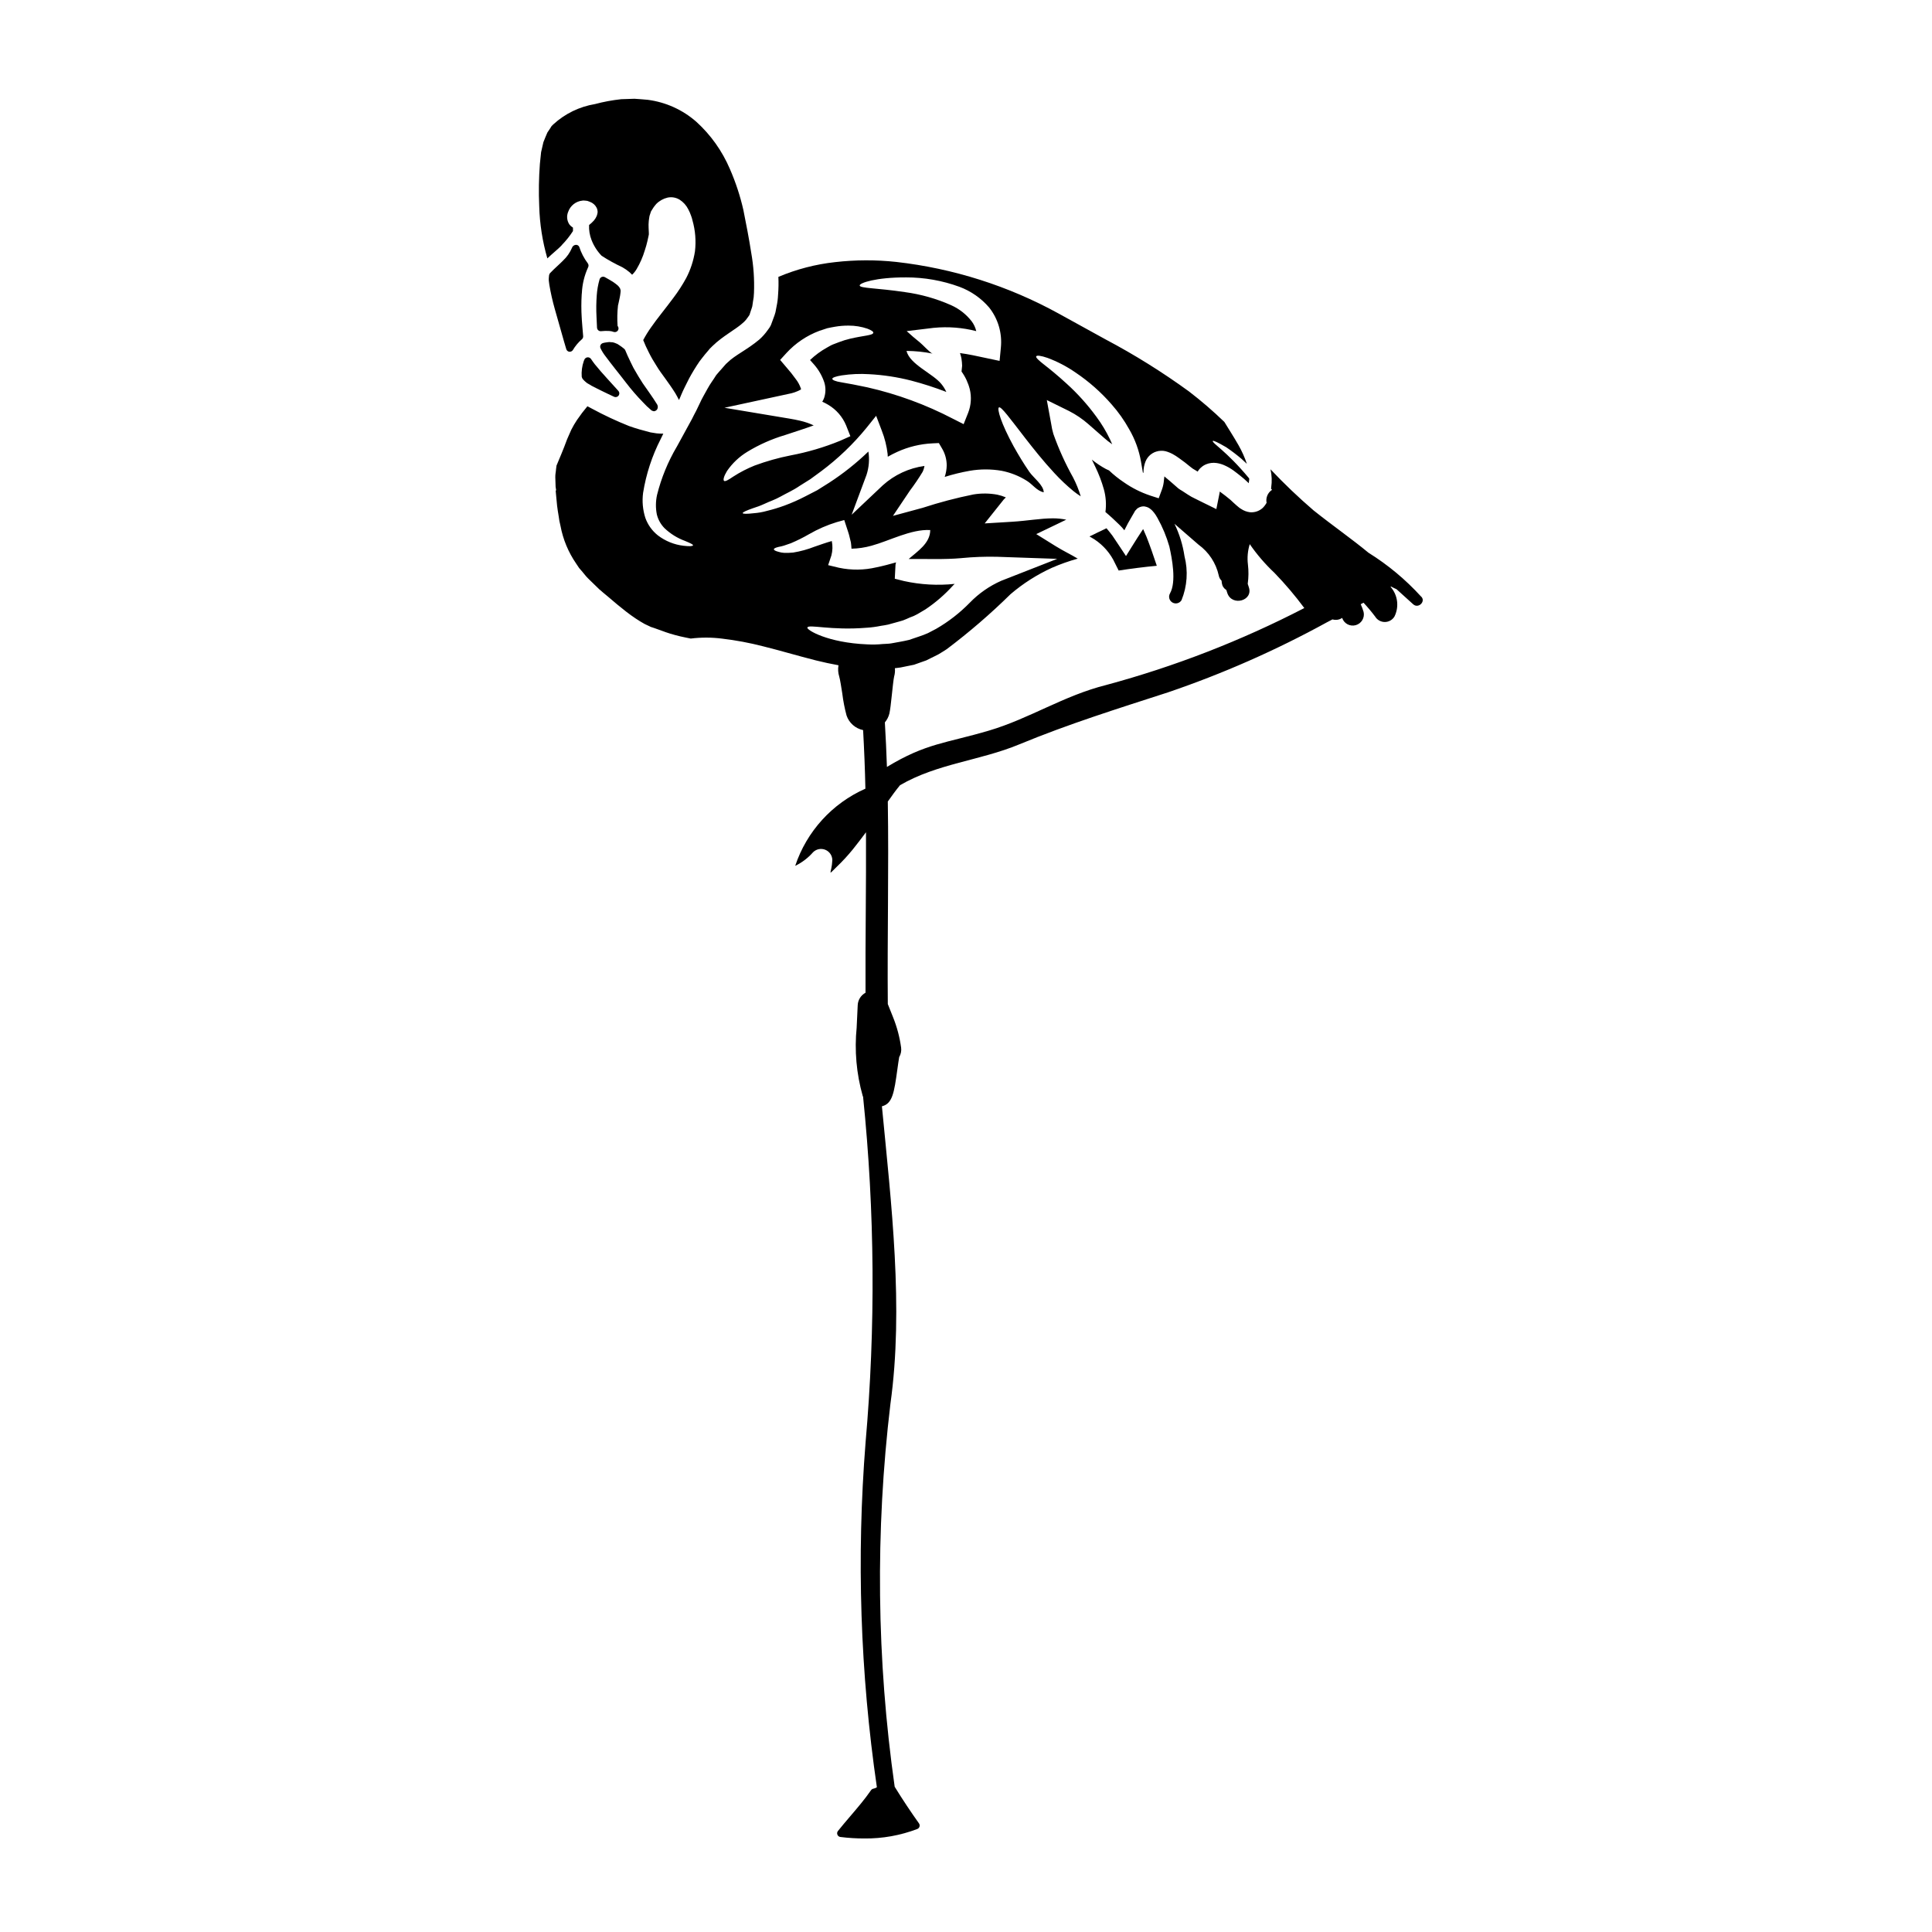 <?xml version="1.0" encoding="UTF-8"?>
<!-- Uploaded to: ICON Repo, www.svgrepo.com, Generator: ICON Repo Mixer Tools -->
<svg fill="#000000" width="800px" height="800px" version="1.1" viewBox="144 144 512 512" xmlns="http://www.w3.org/2000/svg">
 <g>
  <path d="m309.92 245.44c1.379 1.805 2.867 3.519 4.449 5.144 0.688 0.754 1.422 1.457 2.203 2.106 0.086 0.078 0.184 0.137 0.289 0.176 0.121 0.043 0.242 0.082 0.367 0.109 0.055 0.008 0.109 0.008 0.164 0 0.328-0.051 0.617-0.246 0.785-0.531 0.215-0.398 0.203-0.879-0.031-1.262-0.582-0.961-1.254-1.941-1.949-2.941l-0.676-0.969c-0.82-1.109-1.586-2.262-2.289-3.453l-0.523-0.891v0.004c-0.594-0.945-1.117-1.926-1.574-2.938l-0.219-0.469c-0.434-0.91-0.871-1.816-1.215-2.707h-0.004c-0.066-0.156-0.168-0.293-0.301-0.395-0.422-0.355-0.867-0.684-1.332-0.98-0.281-0.223-0.605-0.391-0.949-0.492-0.105-0.031-0.207-0.074-0.309-0.121-0.289-0.109-0.598-0.156-0.906-0.145-0.27-0.051-0.551-0.051-0.82 0-0.219 0.043-0.441 0.074-0.664 0.094-0.234 0.031-0.465 0.082-0.688 0.16-0.266 0.086-0.48 0.285-0.59 0.539-0.113 0.25-0.113 0.539 0 0.789 0.344 0.734 0.773 1.43 1.273 2.074 0.875 1.18 1.797 2.363 2.691 3.504l1.305 1.648c0.527 0.688 1.035 1.328 1.512 1.945z"/>
  <path d="m293.46 234.46 0.594 2.012h0.004c0.09 0.383 0.398 0.672 0.785 0.742 0.051 0.004 0.102 0.004 0.148 0 0.348 0 0.668-0.18 0.844-0.477 0.629-1.062 1.426-2.016 2.363-2.82 0.25-0.211 0.379-0.535 0.344-0.863-0.086-0.812-0.145-1.574-0.199-2.363-0.047-0.625-0.094-1.262-0.148-1.891l-0.031-0.625-0.004 0.004c-0.129-2.055-0.129-4.113 0-6.168l0.035-0.348h0.004c0.109-2.367 0.676-4.695 1.668-6.852 0.164-0.336 0.125-0.734-0.098-1.031-0.992-1.32-1.758-2.797-2.266-4.367-0.172-0.367-0.566-0.582-0.969-0.52-0.457 0.059-0.836 0.383-0.973 0.824-0.527 1.23-1.301 2.344-2.273 3.266-0.484 0.5-1.023 1-1.574 1.512-0.641 0.59-1.297 1.203-1.914 1.855v-0.004c-0.09 0.094-0.16 0.207-0.203 0.328-0.082 0.188-0.121 0.391-0.121 0.594l-0.023 0.254c-0.031 0.262-0.039 0.527-0.023 0.789 0.023 0.121 0.039 0.246 0.047 0.371 0.02 0.262 0.051 0.527 0.102 0.785 0.359 2.137 0.836 4.25 1.422 6.332l2.449 8.629z"/>
  <path d="m292.86 208.97c1.117-1.145 2.117-2.394 2.984-3.734v-0.914c-0.359-0.207-0.676-0.484-0.93-0.812-0.688-1-0.812-2.285-0.332-3.398 0.578-1.633 2.051-2.781 3.773-2.949 0.195-0.039 0.398-0.039 0.594 0l0.301 0.02 0.133 0.023h0.062l0.234 0.039c0.234 0.082 0.457 0.16 0.652 0.238l0.004 0.004c0.781 0.281 1.43 0.855 1.797 1.602 0.172 0.379 0.254 0.789 0.242 1.203-0.047 0.309-0.121 0.613-0.223 0.91-0.184 0.438-0.43 0.844-0.73 1.207-0.398 0.449-0.836 0.855-1.309 1.227-0.062 1.355 0.16 2.711 0.656 3.977 0.605 1.555 1.512 2.973 2.672 4.172 1.762 1.141 3.606 2.156 5.508 3.043 0.668 0.379 1.297 0.816 1.879 1.309 0.234 0.215 0.457 0.434 0.691 0.672 0.473-0.445 0.879-0.961 1.207-1.523 0.906-1.535 1.625-3.176 2.137-4.883 0.297-0.871 0.535-1.738 0.73-2.59l0.277-1.266c0.039-0.176 0.082-0.395 0.082-0.414v-0.395l-0.059-1.309c-0.035-0.633-0.02-1.266 0.043-1.898 0.078-0.434 0.094-0.891 0.195-1.305l0.395-1.207v0.004c0.395-0.703 0.859-1.363 1.387-1.969 0.824-0.832 1.863-1.414 3.004-1.688 1.098-0.23 2.246-0.031 3.203 0.559 0.969 0.621 1.758 1.496 2.273 2.527 0.301 0.555 0.551 1.129 0.754 1.727 0.148 0.383 0.266 0.777 0.355 1.18 0.77 2.676 0.996 5.481 0.672 8.246-0.383 2.465-1.16 4.848-2.312 7.062-0.996 1.824-2.129 3.578-3.383 5.238-2.273 3.066-4.328 5.512-5.902 7.793h-0.004c-0.777 1.094-1.484 2.234-2.113 3.422 0.43 1.098 0.918 2.176 1.461 3.223 0.613 1.238 1.301 2.441 2.059 3.602 0.672 1.145 1.465 2.172 2.363 3.422 0.898 1.246 1.758 2.453 2.648 3.879 0.32 0.555 0.633 1.125 0.949 1.758 0.195-0.434 0.395-0.852 0.555-1.285 0.59-1.441 1.367-2.887 2.098-4.367v-0.008c0.848-1.57 1.777-3.094 2.785-4.57 0.496-0.707 1.027-1.281 1.543-1.969l0.812-0.949 0.195-0.238 0.156-0.195 0.141-0.137 0.531-0.535c2.93-2.848 6.172-4.367 8.305-6.344l0.004-0.004c0.469-0.434 0.879-0.926 1.227-1.461l0.336-0.496 0.062-0.195 0.336-1.031c0.098-0.336 0.254-0.648 0.336-1.027l0.176-1.18-0.004-0.004c0.168-0.793 0.262-1.602 0.281-2.414 0.137-3.559-0.109-7.121-0.734-10.625-0.555-3.621-1.344-7.676-2.074-11.316-0.848-3.731-2.047-7.371-3.578-10.875-2.027-4.754-5.051-9.016-8.875-12.492-3.621-3.188-8.109-5.219-12.895-5.84-1.18-0.078-2.363-0.234-3.523-0.277l-3.543 0.117 0.004 0.004c-2.332 0.25-4.641 0.68-6.906 1.285-4.129 0.68-7.969 2.547-11.051 5.379-0.168 0.148-0.328 0.305-0.477 0.477l-0.355 0.574-0.75 1.125c-0.395 0.832-0.691 1.719-1.051 2.551-0.195 0.891-0.395 1.777-0.609 2.648-0.098 1.051-0.219 2.078-0.32 3.106-0.281 3.727-0.344 7.465-0.176 11.195 0.129 4.688 0.855 9.336 2.156 13.844 1.465-1.402 2.871-2.492 3.734-3.402z"/>
  <path d="m300.6 239.1c-0.227-0.309-0.609-0.461-0.988-0.395-0.387 0.074-0.699 0.363-0.805 0.742 0 0.023-0.094 0.23-0.102 0.25-0.461 1.328-0.645 2.738-0.543 4.137 0.047 0.262 0.164 0.504 0.344 0.699 0.238 0.277 0.504 0.531 0.789 0.762 0.211 0.195 0.457 0.359 0.719 0.48l0.336 0.191c0.246 0.176 0.508 0.328 0.785 0.449 0.734 0.395 1.492 0.75 2.246 1.133 1.113 0.555 2.231 1.074 3.344 1.594l0.004 0.004c0.129 0.059 0.27 0.09 0.414 0.09 0.371 0 0.715-0.211 0.879-0.543 0.168-0.336 0.133-0.734-0.094-1.031-0.074-0.102-0.156-0.195-0.246-0.285-0.91-0.984-1.875-2.047-2.902-3.199-1-1.094-2.051-2.285-3.172-3.672-0.316-0.418-0.664-0.891-1.008-1.406z"/>
  <path d="m308.05 223.73 0.148-0.688c0.109-0.488 0.191-0.98 0.238-1.48 0.027-0.129 0.039-0.262 0.035-0.395 0.012-0.121 0-0.242-0.035-0.359l-0.086-0.285c-0.043-0.121-0.105-0.238-0.188-0.336-0.129-0.191-0.281-0.371-0.449-0.527-0.359-0.312-0.738-0.602-1.129-0.867-0.691-0.445-1.465-0.895-2.277-1.34h-0.004c-0.254-0.145-0.562-0.16-0.836-0.051-0.273 0.113-0.484 0.34-0.57 0.617-0.406 1.387-0.656 2.816-0.754 4.258-0.141 1.871-0.164 3.75-0.066 5.621l0.137 2.945c0.016 0.281 0.148 0.539 0.363 0.715 0.219 0.176 0.5 0.25 0.777 0.207 0.723-0.082 1.449-0.098 2.176-0.043 0.371 0.023 0.738 0.105 1.086 0.242 0.102 0.031 0.203 0.047 0.309 0.047 0.391 0.004 0.742-0.223 0.902-0.574 0.156-0.355 0.094-0.77-0.164-1.059-0.129-1.812-0.09-3.633 0.113-5.438 0.113-0.402 0.184-0.809 0.273-1.211z"/>
  <path d="m439.03 292.35 1.426 2.848c3.363-0.512 6.727-0.949 10.109-1.262-0.895-2.691-1.781-5.281-2.711-7.637-0.297-0.711-0.613-1.445-0.91-2.094-1.047 1.574-2.055 3.148-2.969 4.625l-1.574 2.531-1.625-2.453c-0.711-1.027-1.367-2.016-1.969-2.945-0.516-0.691-1.047-1.348-1.574-1.969l-2.473 1.18c-0.336 0.176-0.691 0.355-1.066 0.531s-0.633 0.301-0.973 0.457l0.418 0.234v0.004c2.484 1.387 4.527 3.453 5.891 5.949z"/>
  <path d="m520.57 302.06c-4.082-4.477-8.762-8.375-13.906-11.578-4.379-3.629-9.371-7.086-14.562-11.227-3.992-3.43-7.805-7.066-11.414-10.895 0.078 0.375 0.156 0.75 0.215 1.18 0.105 0.801 0.141 1.609 0.098 2.414-0.035 0.535-0.098 1.109-0.156 1.574 0.082 0.09 0.184 0.191 0.27 0.281v-0.004c-1.145 0.742-1.723 2.102-1.457 3.438-0.066 0.137-0.148 0.27-0.238 0.395-0.215 0.332-0.465 0.645-0.746 0.93-0.922 0.863-2.168 1.293-3.426 1.18-0.844-0.105-1.656-0.41-2.359-0.891-0.242-0.133-0.465-0.293-0.672-0.477-0.18-0.133-0.352-0.277-0.516-0.434-0.535-0.477-1.09-0.969-1.621-1.484-0.789-0.672-1.898-1.523-2.828-2.195-0.02 0.156-0.059 0.359-0.098 0.594l-0.812 4.055-3.543-1.738c-0.711-0.359-1.426-0.691-2.117-1.051-0.652-0.297-1.281-0.645-1.879-1.047-0.535-0.336-1.066-0.691-1.574-1.027l-0.395-0.234-0.395-0.262-0.277-0.215-0.789-0.691c-0.945-0.812-1.777-1.574-2.59-2.215l0.008-0.004c-0.078-0.055-0.148-0.113-0.219-0.18-0.039 0.32-0.078 0.633-0.117 0.992-0.059 0.816-0.227 1.621-0.496 2.391l-0.891 2.414-2.273-0.727v-0.004c-2.477-0.828-4.82-2.008-6.957-3.504-1.402-0.934-2.719-1.988-3.938-3.148-0.277-0.137-0.555-0.234-0.812-0.375v0.004c-1.316-0.715-2.57-1.551-3.738-2.492 0.32 0.629 0.633 1.281 0.93 1.938 0.926 1.906 1.68 3.891 2.254 5.93 0.543 1.957 0.684 4.004 0.414 6.016 0.617 0.516 1.266 1.086 1.969 1.738 0.75 0.75 1.621 1.484 2.453 2.394 0.195 0.215 0.395 0.477 0.594 0.711 0.59-1.203 1.242-2.434 2.055-3.777l0.496-0.852 0.234-0.414 0.062-0.117 0.395-0.418c0.023-0.023 0.043-0.051 0.059-0.078l0.078-0.078c0-0.02 0.234-0.156 0.234-0.156h0.004c0.16-0.109 0.332-0.195 0.516-0.262 0.375-0.145 0.777-0.207 1.18-0.176 0.195 0.027 0.387 0.074 0.574 0.137 0.289 0.086 0.566 0.219 0.812 0.395 0.156 0.117 0.336 0.254 0.477 0.375l0.297 0.301-0.004-0.004c0.309 0.332 0.586 0.688 0.832 1.066 0.18 0.273 0.316 0.527 0.473 0.789 1.336 2.391 2.394 4.93 3.148 7.562 0.727 3.242 1.906 9.371 0.168 12.449v0.004c-0.477 0.84-0.188 1.91 0.648 2.398 0.836 0.488 1.91 0.215 2.41-0.613 1.508-3.699 1.785-7.785 0.789-11.652-0.441-2.981-1.336-5.883-2.652-8.594 2.129 1.836 4.258 3.684 6.383 5.539v-0.004c2.711 1.973 4.613 4.863 5.344 8.133 0.09 0.535 0.352 1.027 0.746 1.402 0.043 0.23 0.043 0.473 0.086 0.699 0.109 0.738 0.543 1.387 1.18 1.77 0.086 0.277 0.172 0.566 0.27 0.836 1.227 3.574 6.93 2.039 5.691-1.574-0.098-0.289-0.188-0.59-0.289-0.887 0.238-1.707 0.254-3.434 0.051-5.141-0.219-1.809-0.055-3.641 0.484-5.379 1.906 2.762 4.102 5.312 6.547 7.609 2.836 2.93 5.481 6.047 7.91 9.324-16.734 8.656-34.344 15.496-52.535 20.402-11.266 2.828-20.25 8.887-31.062 12.082-11.457 3.383-16.609 3.309-27.012 9.625-0.133-3.938-0.312-7.871-0.547-11.809v0.004c0.578-0.684 0.988-1.492 1.203-2.363 0.23-1.059 0.395-2.582 0.652-4.977 0.16-1.547 0.434-4.121 0.609-4.859h0.004c0.195-0.703 0.262-1.441 0.188-2.168l0.34-0.035c0.793-0.074 1.586-0.207 2.359-0.395 0.812-0.156 1.621-0.34 2.434-0.496l0.137-0.059 0.832-0.293 1.105-0.395 1.129-0.395 1.066-0.535c0.73-0.375 1.465-0.691 2.176-1.086 0.711-0.395 1.422-0.891 2.133-1.328h0.004c5.961-4.488 11.621-9.363 16.941-14.598 3.309-2.828 6.996-5.176 10.957-6.984 2.219-0.969 4.508-1.781 6.844-2.43-1.664-1.027-3.699-1.969-5.875-3.32l-5.117-3.184 5.238-2.512c0.895-0.438 1.801-0.871 2.711-1.309-1.152-0.234-2.328-0.355-3.504-0.355-3.363 0-6.879 0.672-10.914 0.91l-7.199 0.438 5.062-6.348c0.156-0.176 0.301-0.301 0.477-0.477l0.059-0.078v-0.004c-0.727-0.309-1.484-0.547-2.254-0.711-2.094-0.387-4.234-0.406-6.332-0.059-4.547 0.918-9.035 2.102-13.449 3.543l-7.871 2.133 4.492-6.691c1.203-1.598 2.328-3.254 3.363-4.965 0.242-0.496 0.41-1.027 0.492-1.574-4.106 0.562-7.949 2.348-11.027 5.121l-8.266 7.812 3.938-10.559c0.656-1.996 0.824-4.117 0.496-6.191-3.188 3.074-6.656 5.832-10.371 8.246l-3.18 2c-1.066 0.551-2.117 1.086-3.106 1.602-1.797 0.934-3.652 1.758-5.551 2.461-1.535 0.562-3.102 1.039-4.691 1.426-1.129 0.32-2.285 0.523-3.457 0.609-1.879 0.219-2.891 0.199-2.949-0.02-0.059-0.219 0.875-0.652 2.648-1.281 1.102-0.336 2.18-0.746 3.223-1.23 1.227-0.59 2.652-1.027 4.195-1.898 1.543-0.871 3.301-1.621 5.043-2.828 0.91-0.57 1.84-1.145 2.805-1.758 0.934-0.691 1.883-1.387 2.891-2.117 4.457-3.328 8.488-7.191 12.004-11.5l2.551-3.184 1.484 3.898-0.004-0.004c0.801 2.019 1.328 4.137 1.574 6.297 0 0.215 0 0.434 0.039 0.652h0.004c0.812-0.469 1.652-0.898 2.508-1.285 2.941-1.34 6.109-2.106 9.336-2.254l1.68-0.078 0.891 1.523v-0.004c0.777 1.34 1.188 2.859 1.191 4.41-0.02 1.035-0.199 2.062-0.531 3.043 2.168-0.684 4.383-1.223 6.625-1.621 2.801-0.484 5.664-0.484 8.465 0 2.356 0.465 4.606 1.355 6.641 2.633 1.574 0.949 2.672 2.707 4.512 3.062-0.039-1.918-2.754-3.871-3.812-5.414-1.508-2.176-2.871-4.453-4.156-6.746-3.34-6.09-4.488-10.043-3.894-10.34s2.926 2.945 7.062 8.285c2.055 2.629 4.566 5.832 7.633 9.137l-0.004-0.004c1.574 1.707 3.266 3.309 5.062 4.785 0.613 0.488 1.254 0.945 1.914 1.367-0.52-1.73-1.199-3.402-2.031-5.004-2.066-3.695-3.816-7.559-5.227-11.551-0.254-0.863-0.445-1.742-0.57-2.629l-1.16-6.324 5.871 2.891c1.879 0.957 3.625 2.148 5.207 3.543 1.348 1.18 2.691 2.363 3.996 3.5h-0.004c0.715 0.641 1.469 1.234 2.258 1.781-0.195-0.457-0.395-0.914-0.613-1.367h-0.004c-1-2.086-2.199-4.074-3.582-5.934-2.316-3.18-4.953-6.113-7.871-8.758-2.453-2.254-4.551-3.938-5.977-5.047-1.426-1.109-2.25-1.879-2.094-2.191 0.156-0.316 1.203-0.219 3.027 0.414 2.609 0.973 5.09 2.269 7.379 3.856 3.566 2.394 6.801 5.25 9.613 8.496 1.77 2 3.312 4.191 4.609 6.523 1.555 2.664 2.621 5.582 3.148 8.621l0.496 2.891c0.055 0.016 0.109 0.035 0.16 0.059v-0.238c0.004-0.926 0.18-1.848 0.516-2.711 0.281-0.711 0.734-1.344 1.32-1.84 0.344-0.281 0.723-0.512 1.129-0.691 0.348-0.133 0.703-0.234 1.066-0.297h-0.156l0.254-0.039c-0.039 0.02-0.059 0.02-0.098 0.039 0.793-0.137 1.609-0.062 2.363 0.219 0.43 0.148 0.844 0.328 1.246 0.535 0.629 0.34 1.227 0.723 1.801 1.145 1.086 0.75 2.078 1.543 3.008 2.312l0.633 0.477 0.098 0.059 0.395 0.234c0.254 0.156 0.535 0.316 0.789 0.477l-0.004 0.004c0.285-0.504 0.668-0.941 1.129-1.285 0.02 0 0.02-0.039 0.062-0.059v-0.004c0.301-0.23 0.633-0.426 0.988-0.574 0.902-0.379 1.895-0.5 2.863-0.352 0.652 0.098 1.293 0.277 1.902 0.535 0.887 0.379 1.727 0.855 2.512 1.418 0.688 0.496 1.324 1.012 1.898 1.465l0.91 0.75c0.238 0.195 0.594 0.535 0.91 0.832 0.121 0.117 0.238 0.234 0.359 0.34 0.039-0.238 0.039-0.438 0.078-0.633h-0.004c0.055-0.207 0.066-0.422 0.039-0.633-6.172-7.434-9.945-9.395-9.633-9.926 0.117-0.18 1.227 0.316 3.543 1.66 1.406 0.953 2.758 1.98 4.055 3.078 0.457 0.418 0.93 0.855 1.426 1.328-0.578-1.715-1.316-3.371-2.215-4.945-1.367-2.394-2.731-4.473-3.758-6.172v0.004c-2.957-2.859-6.074-5.543-9.336-8.051-7.035-5.121-14.43-9.738-22.125-13.809-4.055-2.234-8.211-4.508-12.461-6.863-13.301-7.316-27.906-11.961-42.992-13.672-5.391-0.586-10.832-0.57-16.223 0.047-5.176 0.566-10.246 1.883-15.047 3.91 0.074 1.574 0.047 3.152-0.078 4.723-0.047 1.039-0.176 2.07-0.395 3.086l-0.297 1.543h0.004c-0.145 0.523-0.316 1.039-0.516 1.543l-0.57 1.543-0.141 0.375c-0.156 0.281-0.215 0.418-0.254 0.457v0.02l-0.039 0.059-0.098 0.137-0.395 0.555h-0.004c-0.652 0.945-1.418 1.809-2.273 2.57-3.223 2.707-6.402 4.113-8.324 5.996l-0.355 0.336-0.098 0.078h-0.023v0.02l-0.215 0.238-0.816 0.93c-0.531 0.609-1.125 1.242-1.602 1.84-0.75 1.242-1.574 2.254-2.293 3.598s-1.484 2.574-2.074 3.918c-0.32 0.672-0.633 1.328-0.949 1.969-0.395 0.711-0.73 1.402-1.086 2.113-1.402 2.57-2.75 5.031-4.035 7.379l-0.004-0.004c-2.344 3.981-4.102 8.273-5.223 12.754-0.375 1.699-0.395 3.457-0.059 5.164 0.332 1.371 1.031 2.625 2.016 3.637 1.555 1.488 3.398 2.641 5.418 3.383 1.426 0.594 2.215 0.953 2.156 1.18-0.059 0.227-0.891 0.316-2.516 0.117h0.004c-2.477-0.289-4.824-1.242-6.801-2.754-1.523-1.207-2.676-2.82-3.324-4.648-0.68-2.133-0.883-4.387-0.594-6.606 0.797-4.992 2.379-9.824 4.688-14.32 0.219-0.457 0.457-0.93 0.672-1.387v0.004c-0.598 0.012-1.199-0.012-1.797-0.082-0.613-0.078-1.227-0.176-1.602-0.254-1.922-0.496-3.879-1.031-5.676-1.68-3.344-1.332-6.606-2.859-9.77-4.57-0.418-0.215-0.855-0.434-1.266-0.672l-0.004-0.004c-0.98 1.16-1.898 2.367-2.754 3.625-0.562 0.836-1.07 1.707-1.523 2.609-0.359 0.871-0.73 1.602-1.09 2.473-1.105 3.047-2.094 5.219-2.824 7.023v-0.004c-0.059 0.312-0.102 0.629-0.125 0.949-0.035 0.711-0.215 1.281-0.195 2.137s0.062 1.68 0.082 2.531l0.098 0.652 0.059 0.277h-0.031v0.059l-0.02-0.059-0.059 0.039-0.02 0.156c0.035 0.418 0.059 0.852 0.117 1.285 0.078 0.871 0.156 1.738 0.254 2.629 0.098 0.891 0.254 1.738 0.395 2.648l0.004 0.004c0.102 0.895 0.266 1.781 0.492 2.652 0.668 3.586 2.082 6.996 4.152 10.004 0.254 0.395 0.516 0.789 0.789 1.18l0.91 1.051-0.004 0.004c0.594 0.781 1.25 1.516 1.969 2.191 0.789 0.789 1.574 1.543 2.363 2.293l0.156 0.156 0.281 0.219 0.629 0.555 1.309 1.086c1.699 1.465 3.32 2.824 4.965 4.094 0.832 0.633 1.641 1.223 2.453 1.758 0.871 0.594 1.484 0.93 2.336 1.426l1.426 0.672 0.176 0.098c0.039 0 0.375 0.117 0.375 0.117l0.691 0.234c0.91 0.34 1.824 0.652 2.711 0.973l-0.008 0.008c1.785 0.617 3.606 1.113 5.457 1.48 0.477 0.098 0.93 0.18 1.387 0.281h-0.004c2.766-0.34 5.562-0.332 8.328 0.02 3.66 0.434 7.289 1.113 10.859 2.035 4.191 1.027 8.859 2.434 14 3.738 1.918 0.48 3.938 0.91 5.977 1.285h-0.004c-0.176 0.992-0.113 2.012 0.191 2.969 0.215 0.672 0.598 3.129 0.828 4.594h-0.004c0.238 1.934 0.613 3.852 1.117 5.734 0.668 1.984 2.34 3.465 4.391 3.883 0.285 5.168 0.496 10.344 0.605 15.527-8.801 3.894-15.555 11.32-18.602 20.449 1.809-0.875 3.422-2.106 4.746-3.617 0.855-0.844 2.133-1.094 3.242-0.637 1.109 0.457 1.84 1.535 1.852 2.734-0.16 3.578-1.543 4.41 1.242 1.699v0.004c1.477-1.418 2.867-2.926 4.16-4.512 1.211-1.492 2.363-3.031 3.519-4.578 0.07 14.168-0.191 28.387-0.125 42.535h-0.004c-1.223 0.66-2.004 1.91-2.066 3.297l-0.277 5.859h0.004c-0.617 6.121-0.074 12.301 1.605 18.215 0 0.059 0.066 0.109 0.09 0.164v0.004c3.121 30.461 3.34 61.156 0.66 91.66-2.426 30.473-1.418 61.117 3 91.363-0.277 0.176-0.582 0.301-0.906 0.363-0.262 0.043-0.496 0.191-0.645 0.41-1.652 2.391-3.617 4.688-5.512 6.906-1.102 1.297-2.211 2.586-3.269 3.914-0.215 0.281-0.262 0.648-0.129 0.973 0.133 0.328 0.426 0.555 0.773 0.602 2.106 0.266 4.223 0.398 6.34 0.395 4.805 0.055 9.57-0.797 14.059-2.512 0.281-0.109 0.496-0.344 0.582-0.633 0.086-0.289 0.035-0.605-0.141-0.855-2.164-3.039-4.359-6.32-6.438-9.707v0.004c-4.789-33.637-5.164-67.754-1.125-101.49 3.543-25.465 0.223-52.977-2.258-78.836 2.801-0.703 3.231-3.543 4.098-9.805 0.145-1.051 0.332-2.387 0.477-3.223h-0.004c0.457-0.766 0.641-1.668 0.516-2.555-0.379-2.742-1.09-5.434-2.125-8.004l-1.402-3.512c-0.152-17.848 0.285-35.789 0-53.672 1.059-1.504 2.129-2.981 3.242-4.328 9.84-5.734 21.188-6.504 31.562-10.805 13.191-5.453 25.84-9.387 39.449-13.797 14.535-4.949 28.613-11.152 42.078-18.543l0.066-0.035c0.48-0.254 0.969-0.504 1.453-0.758 0.867 0.262 1.809 0.117 2.559-0.395 0.488 1.5 2.07 2.348 3.59 1.926 1.52-0.422 2.441-1.961 2.094-3.5-0.207-0.703-0.465-1.387-0.766-2.055l0.742-0.395h0.004c1.09 1.168 2.117 2.394 3.078 3.668 0.539 0.895 1.512 1.441 2.555 1.441 1.047 0 2.019-0.547 2.559-1.441 1.289-2.586 0.887-5.695-1.02-7.871 0.027-0.031 0.078-0.055 0.102-0.086h0.02c0.477 0.266 0.965 0.488 1.453 0.711l4.41 3.988c1.387 1.27 3.481-0.812 2.066-2.094zm-136.48-84.547c4.832-0.012 9.629 0.832 14.168 2.492 3.047 1.133 5.754 3.016 7.871 5.481 2.387 3.012 3.5 6.836 3.109 10.656l-0.336 3.5-3.543-0.75c-2.363-0.512-4.688-1.027-6.957-1.324 0.172 0.469 0.301 0.949 0.391 1.441 0.102 0.637 0.16 1.277 0.18 1.922-0.035 0.512-0.098 1.008-0.156 1.523h-0.004c1.023 1.422 1.77 3.023 2.199 4.723 0.48 2.043 0.336 4.188-0.414 6.148l-1.227 3.086-2.805-1.426h-0.004c-7.184-3.75-14.824-6.555-22.727-8.344-2.852-0.594-5.141-1.047-6.801-1.309-1.66-0.258-2.465-0.625-2.465-0.945 0-0.32 0.891-0.633 2.512-0.91v0.004c2.402-0.363 4.836-0.469 7.258-0.316 3.758 0.195 7.488 0.766 11.137 1.699 3.156 0.824 6.266 1.828 9.312 3.004-0.348-0.758-0.793-1.469-1.324-2.113-2.215-2.754-8.406-5.203-9.219-8.762 2.32 0.02 4.629 0.258 6.902 0.711-0.555-0.078-2.731-2.473-3.383-2.969-1.207-0.949-2.363-1.969-3.484-2.988l7.199-0.871 0.004 0.004c3.766-0.367 7.57-0.074 11.234 0.871-0.223-0.961-0.648-1.863-1.246-2.648-1.418-1.805-3.25-3.246-5.34-4.191-3.926-1.754-8.082-2.934-12.344-3.504-7.356-1.105-11.863-0.988-11.961-1.738-0.137-0.672 4.352-2.195 12.262-2.156zm-48.215 53.922c-0.277-0.262-0.078-1.18 0.789-2.613l-0.004 0.004c1.422-2.074 3.269-3.816 5.422-5.117 3.113-1.891 6.453-3.371 9.945-4.41 2.453-0.832 5.066-1.621 7.613-2.57-1.172-0.543-2.398-0.961-3.66-1.246-0.91-0.215-1.859-0.395-2.824-0.555l-17.168-2.867 17.008-3.68c1.062-0.188 2.09-0.539 3.047-1.047 0.078-0.078 0.215-0.117 0.215-0.156h0.039c-0.02-0.055-0.031-0.105-0.039-0.164-0.312-0.953-0.797-1.844-1.426-2.629-0.723-1.016-1.5-1.992-2.328-2.926l-1.762-2.074 1.664-1.82h-0.004c2.398-2.613 5.379-4.629 8.699-5.875 0.73-0.234 1.445-0.473 2.137-0.707 0.711-0.16 1.387-0.281 2.039-0.395 1.195-0.207 2.406-0.309 3.617-0.297 1.688-0.008 3.367 0.266 4.965 0.809 1.086 0.418 1.621 0.789 1.574 1.09-0.117 0.711-2.492 0.711-6.152 1.574-1 0.234-1.984 0.539-2.945 0.91-0.516 0.195-1.047 0.395-1.602 0.613-0.555 0.219-1.07 0.551-1.621 0.852v-0.004c-1.613 0.902-3.106 2.004-4.445 3.277 0.359 0.375 0.711 0.789 1.07 1.203 1.207 1.379 2.129 2.984 2.707 4.723 0.414 1.336 0.398 2.766-0.039 4.094-0.129 0.359-0.297 0.707-0.496 1.031 0.543 0.234 1.07 0.504 1.574 0.812 2.133 1.262 3.801 3.184 4.746 5.473l1.125 2.852-2.754 1.227c-4.215 1.723-8.598 3.012-13.07 3.856-3.254 0.641-6.445 1.543-9.555 2.691-1.973 0.793-3.867 1.773-5.656 2.926-1.301 0.887-2.148 1.387-2.449 1.129zm22.09 38.879c0.262-0.969 6.191 0.832 15.742 0.039v0.004c1.242-0.082 2.477-0.246 3.699-0.496 0.633-0.117 1.281-0.176 1.938-0.336l1.938-0.535c0.652-0.195 1.367-0.355 2-0.57 0.633-0.215 1.223-0.516 1.859-0.789l-0.004 0.004c0.684-0.227 1.34-0.52 1.969-0.875 0.688-0.414 1.406-0.832 2.137-1.262 2.711-1.816 5.188-3.961 7.371-6.391l0.395-0.375v0.004c-4.496 0.473-9.035 0.219-13.449-0.754l-2.434-0.613 0.195-3.738c0.031-0.203 0.082-0.402 0.145-0.594-1.68 0.477-3.402 0.934-5.184 1.309v-0.004c-3.266 0.77-6.664 0.812-9.949 0.117l-2.867-0.691 0.848-2.531h0.004c0.34-1.258 0.379-2.578 0.117-3.856-1.574 0.438-3.082 0.992-4.527 1.484v-0.004c-1.848 0.73-3.773 1.258-5.734 1.578-0.77 0.07-1.543 0.098-2.316 0.078-0.523-0.023-1.043-0.117-1.543-0.277-0.812-0.215-1.227-0.434-1.227-0.672 0-0.238 0.438-0.434 1.246-0.633 0.496-0.086 0.988-0.203 1.465-0.355 0.512-0.176 1.105-0.375 1.777-0.613h0.004c1.664-0.703 3.281-1.508 4.844-2.414 2.312-1.332 4.766-2.402 7.316-3.184l1.996-0.551 0.711 2.172c0.18 0.574 0.395 1.148 0.555 1.738 0.16 0.652 0.34 1.328 0.496 2.019 0.078 0.535 0.117 1.105 0.156 1.66l0.004 0.004c1.793-0.039 3.574-0.305 5.301-0.789 4.801-1.309 10.477-4.434 15.562-4.152 0 3.5-3.383 5.637-5.715 7.672 4.684-0.059 9.316 0.18 13.98-0.234v-0.004c3.141-0.305 6.293-0.426 9.449-0.352l15.941 0.551-14.836 5.812c-3.125 1.379-5.949 3.348-8.324 5.797-2.637 2.703-5.633 5.031-8.902 6.922-0.75 0.395-1.484 0.789-2.195 1.148-0.812 0.359-1.645 0.676-2.492 0.949-0.852 0.297-1.699 0.574-2.512 0.852-0.832 0.215-1.621 0.34-2.394 0.496-0.77 0.156-1.543 0.277-2.293 0.414-0.75 0.137-1.504 0.117-2.215 0.176v-0.004c-1.379 0.145-2.769 0.18-4.152 0.102-10.594-0.426-16.172-3.867-15.898-4.461z"/>
 </g>
</svg>